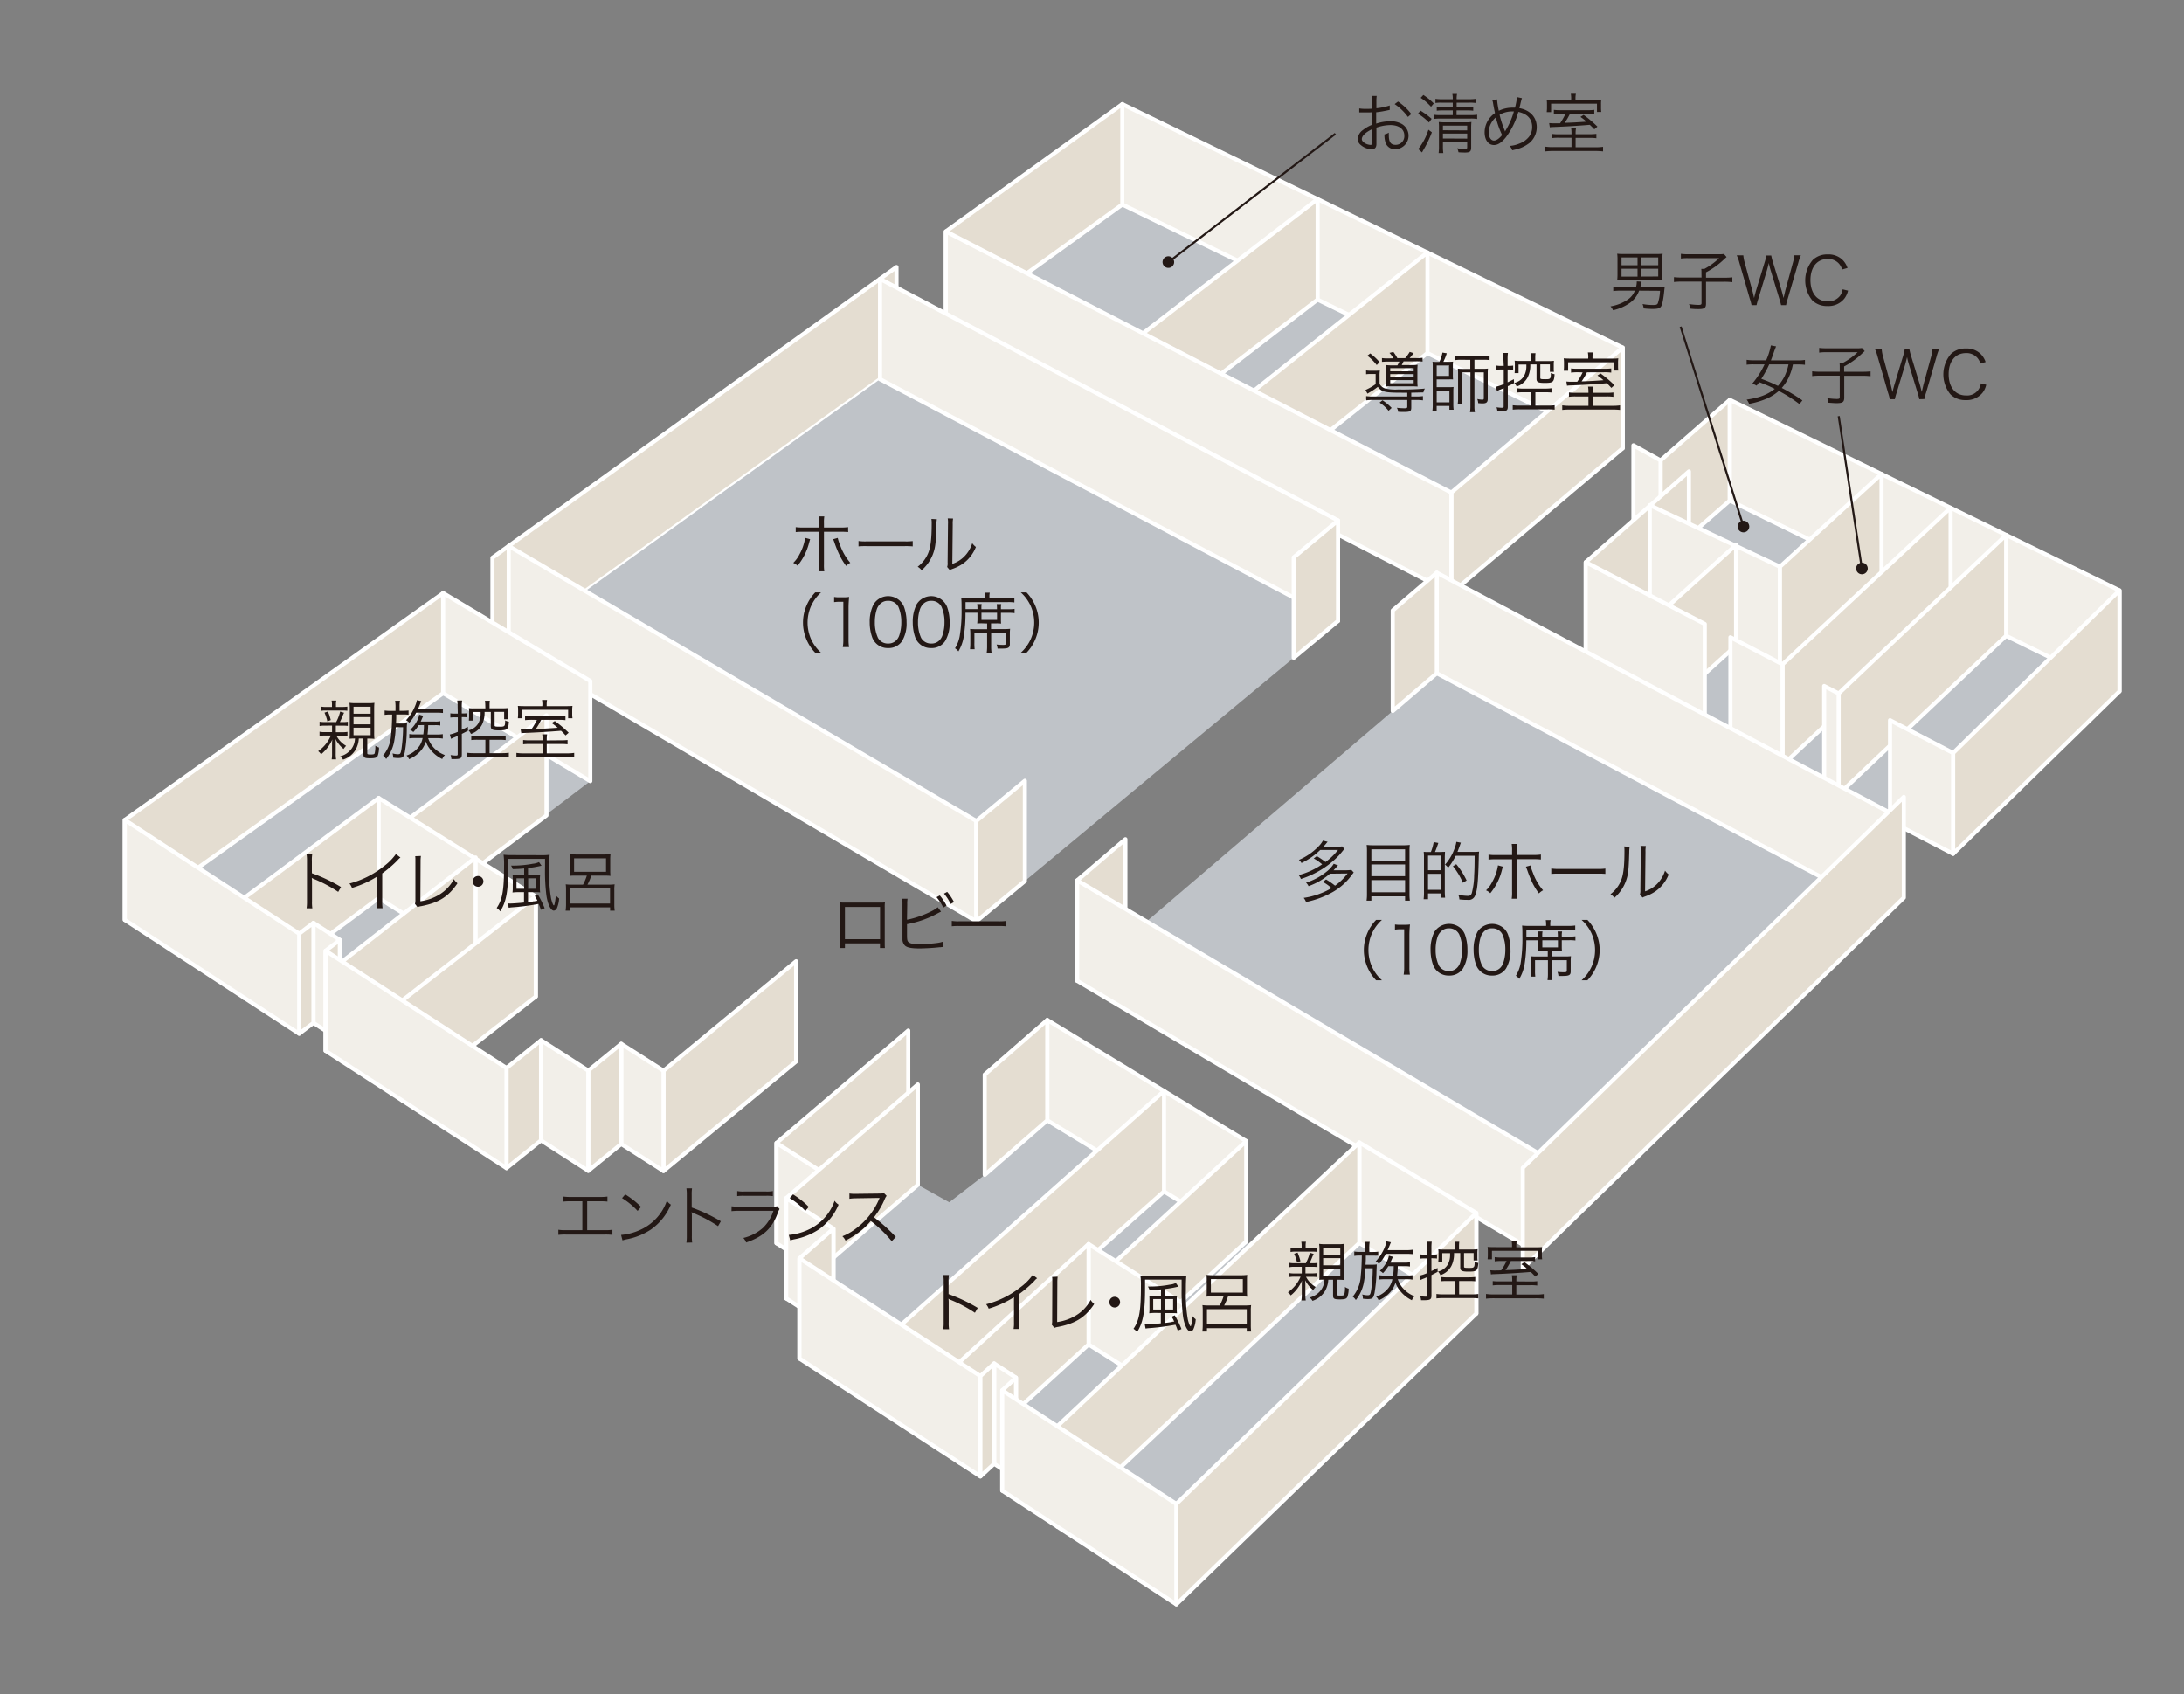 <svg xmlns="http://www.w3.org/2000/svg" viewBox="0 0 700 543"><rect x="0" y="0" width="700" height="543" fill="#808080" stroke="none"/><defs><style>.cls-1{fill:#e4ddd1;}.cls-1,.cls-3{stroke:#fff;stroke-width:1.31px;}.cls-1,.cls-3,.cls-4{stroke-linejoin:round;}.cls-2{fill:#bfc3c8;}.cls-3{fill:#f2efe9;}.cls-4{fill:#fff;}.cls-4,.cls-5{stroke:#231815;stroke-width:0.66px;}.cls-5{fill:none;}.cls-6{fill:#231815;}</style></defs><title>floor_map</title><g id="レイヤー_1" data-name="レイヤー 1"><polygon class="cls-1" points="157.83 210.83 287.34 117.72 287.34 85.58 157.83 178.74 157.83 210.83"/><polygon class="cls-2" points="282.06 121.53 428.86 199.02 312.93 295.28 163.05 207.09 282.06 121.53"/><polygon class="cls-3" points="163.05 207.09 312.93 295.28 312.93 263.12 163.05 175 163.05 207.09"/><polygon class="cls-2" points="142.04 222.16 189.2 250.35 131.47 294.14 171.72 319.4 128.95 352.72 104.35 336.77 108.92 333.29 100.46 327.83 95.89 331.29 40 294.82 142.04 222.16"/><polygon class="cls-1" points="142.04 222.16 40 294.82 40 262.79 142.04 190.08 142.04 222.16"/><polygon class="cls-3" points="142.04 222.16 189.2 250.35 189.2 218.25 142.04 190.08 142.04 222.16"/><polygon class="cls-1" points="121.38 287.82 78.24 319.86 78.24 287.81 121.38 255.75 121.38 287.82"/><polygon class="cls-1" points="175.16 261.34 131.47 294.14 131.47 262.06 175.16 229.25 175.16 261.34"/><polygon class="cls-2" points="465.17 190.1 303.15 106.34 359.71 65.55 520.1 143.66 465.17 190.1"/><polygon class="cls-2" points="626 273.64 508.25 212.44 541.32 183.36 532.23 179.81 554.43 160.42 679.32 221.57 626 273.64"/><polygon class="cls-2" points="345.25 314.35 460.51 215.77 605.27 292.51 493.13 401.89 345.25 314.35"/><polygon class="cls-2" points="473.18 420.99 377.03 514.18 321.23 477.76 325.63 473.69 318.63 469.14 314.23 473.19 256.24 435.41 267.12 425.9 251.98 416.13 294.18 379.72 304.25 385.32 315.62 376.54 335.66 359.07 421.64 411.89 435.68 398.38 473.18 420.99"/><polygon class="cls-3" points="520.1 143.66 359.71 65.55 359.71 33.37 520.1 111.4 520.1 143.66"/><polygon class="cls-1" points="303.15 106.34 359.71 65.55 359.71 33.37 303.15 74.18 303.15 106.34"/><polygon class="cls-1" points="520.1 143.66 465.17 190.1 465.17 157.86 520.1 111.4 520.1 143.66"/><polygon class="cls-1" points="457.52 113.14 401.95 157.37 401.95 125.17 457.52 80.91 457.52 113.14"/><polygon class="cls-1" points="422.32 96 366.39 138.99 366.39 106.8 422.32 63.78 422.32 96"/><polygon class="cls-3" points="303.15 106.34 465.17 190.1 465.17 157.86 303.15 74.18 303.15 106.34"/><polygon class="cls-1" points="554.43 160.42 532.23 179.81 532.23 147.55 554.43 128.15 554.43 160.42"/><polygon class="cls-3" points="554.43 160.42 679.32 221.57 679.32 189.23 554.43 128.15 554.43 160.42"/><polygon class="cls-3" points="523.53 174.98 532.23 179.81 532.23 147.55 523.53 142.72 523.53 174.98"/><polygon class="cls-1" points="541.32 183.36 508.25 212.44 508.25 180.18 541.32 151.09 541.32 183.36"/><polygon class="cls-3" points="528.77 194.17 570.5 213.91 570.5 181.63 528.77 161.91 528.77 194.17"/><polygon class="cls-1" points="603.05 184.2 570.5 213.91 570.5 181.63 603.05 151.9 603.05 184.2"/><polygon class="cls-1" points="556.43 206.9 534.91 226.28 534.91 194.02 556.43 174.62 556.43 206.9"/><polygon class="cls-3" points="508.25 212.44 546.4 232.25 546.4 199.98 508.25 180.18 508.25 212.44"/><polygon class="cls-1" points="625.19 195.04 571.32 245.2 571.32 212.91 625.19 162.73 625.19 195.04"/><polygon class="cls-3" points="554.62 236.52 571.32 245.2 571.32 212.91 554.62 204.24 554.62 236.52"/><polygon class="cls-1" points="679.32 221.57 626 273.64 626 241.34 679.32 189.23 679.32 221.57"/><polygon class="cls-1" points="643 203.76 589.31 254.55 589.31 222.26 643 171.45 643 203.76"/><polygon class="cls-3" points="605.78 263.12 626 273.64 626 241.34 605.78 230.82 605.78 263.12"/><polygon class="cls-3" points="584.67 252.14 589.31 254.55 589.31 222.26 584.67 219.85 584.67 252.14"/><polygon class="cls-1" points="328.48 282.39 312.93 295.28 312.93 263.12 328.48 250.23 328.48 282.39"/><polygon class="cls-3" points="282.06 121.53 428.86 199.02 428.86 166.81 282.06 89.38 282.06 121.53"/><polygon class="cls-1" points="428.86 199.02 414.65 210.83 414.65 178.62 428.86 166.81 428.86 199.02"/><polygon class="cls-3" points="460.51 215.77 605.27 292.51 605.27 260.21 460.51 183.54 460.51 215.77"/><polygon class="cls-1" points="460.51 215.77 446.39 227.87 446.39 195.64 460.51 183.54 460.51 215.77"/><polygon class="cls-1" points="360.7 301.15 345.25 314.35 345.25 282.17 360.7 268.96 360.7 301.15"/><polygon class="cls-3" points="493.13 401.89 345.25 314.35 345.25 282.17 493.13 369.64 493.13 401.89"/><polygon class="cls-1" points="610.2 287.71 488.07 406.53 488.07 374.29 610.2 255.41 610.2 287.71"/><polygon class="cls-3" points="131.47 262.06 131.47 262.06 121.38 255.75 121.38 287.82 131.47 294.14 171.72 319.4 171.72 287.3 131.47 262.06"/><polygon class="cls-1" points="152.45 306.91 109.68 340.23 109.68 308.17 152.45 274.82 152.45 306.91"/><polygon class="cls-4" points="251.98 416.13 262.42 407.12 262.42 374.99 251.98 384 251.98 416.13"/><polygon class="cls-3" points="335.66 359.07 399.43 397.9 399.43 365.71 335.66 326.9 335.66 359.07"/><polygon class="cls-1" points="335.66 359.07 315.62 376.54 315.62 344.38 335.66 326.9 335.66 359.07"/><polygon class="cls-1" points="357.65 436.41 399.43 397.9 399.43 365.71 357.65 404.23 357.65 436.41"/><polygon class="cls-1" points="248.87 398.45 291.11 362.43 291.11 330.28 248.87 366.32 248.87 398.45"/><polygon class="cls-3" points="248.87 398.45 262.42 407.12 262.42 374.99 248.87 366.32 248.87 398.45"/><polygon class="cls-1" points="294.18 379.72 251.98 416.13 251.98 384 294.18 347.56 294.18 379.72"/><polygon class="cls-3" points="251.98 416.13 267.12 425.9 267.12 393.76 251.98 384 251.98 416.13"/><polygon class="cls-1" points="256.24 435.41 267.12 425.9 267.12 393.76 256.24 403.28 256.24 435.41"/><polygon class="cls-1" points="373.08 381.85 288.9 456.68 288.9 424.53 373.08 349.66 373.08 381.85"/><polygon class="cls-3" points="435.68 398.38 473.18 420.99 473.18 388.75 435.68 366.16 435.68 398.38"/><polygon class="cls-3" points="348.9 430.89 380.05 450.55 380.05 418.36 348.9 398.71 348.9 430.89"/><polygon class="cls-1" points="348.9 430.89 307.44 468.77 307.44 436.61 348.9 398.71 348.9 430.89"/><polygon class="cls-1" points="435.68 398.38 338.88 489.28 338.88 457.1 435.68 366.16 435.68 398.38"/><polygon class="cls-3" points="318.63 469.14 325.63 473.69 325.63 441.53 318.63 436.98 318.63 469.14"/><polygon class="cls-3" points="256.24 435.41 314.23 473.19 314.23 441.03 256.24 403.28 256.24 435.41"/><polygon class="cls-1" points="321.23 477.76 325.63 473.69 325.63 441.53 321.23 445.6 321.23 477.76"/><polygon class="cls-1" points="318.63 469.14 314.23 473.19 314.23 441.03 318.63 436.98 318.63 469.14"/><polygon class="cls-1" points="473.18 420.99 377.03 514.18 377.03 481.99 473.18 388.75 473.18 420.99"/><polygon class="cls-3" points="321.23 477.76 377.03 514.18 377.03 481.99 321.23 445.6 321.23 477.76"/><polygon class="cls-1" points="171.72 319.4 128.95 352.72 128.95 320.65 171.72 287.3 171.72 319.4"/><polygon class="cls-3" points="100.46 327.83 108.92 333.29 108.92 301.23 100.46 295.77 100.46 327.83"/><polygon class="cls-1" points="255.17 340.2 212.66 375.3 212.66 343.18 255.17 308.07 255.17 340.2"/><polygon class="cls-3" points="199.11 366.64 212.66 375.3 212.66 343.18 199.11 334.53 199.11 366.64"/><polygon class="cls-1" points="199.11 366.64 188.55 375.24 188.55 343.14 199.11 334.53 199.11 366.64"/><polygon class="cls-3" points="173.41 365.49 188.55 375.24 188.55 343.14 173.41 333.39 173.41 365.49"/><polygon class="cls-1" points="173.41 365.49 162.34 374.38 162.34 342.29 173.41 333.39 173.41 365.49"/><polygon class="cls-1" points="104.35 336.77 108.92 333.29 108.92 301.23 104.35 304.71 104.35 336.77"/><polygon class="cls-1" points="100.46 327.83 95.89 331.29 95.89 299.23 100.46 295.77 100.46 327.83"/><polygon class="cls-3" points="40 294.82 95.89 331.29 95.89 299.23 40 262.79 40 294.82"/><polygon class="cls-3" points="104.35 336.77 162.34 374.38 162.34 342.29 104.35 304.71 104.35 336.77"/></g><g id="line"><line class="cls-5" x1="596.75" y1="182.19" x2="589.33" y2="133.38"/><path class="cls-6" d="M598,180.79a1.86,1.86,0,1,1-2.63.18A1.87,1.87,0,0,1,598,180.79Z"/><line class="cls-5" x1="558.81" y1="168.76" x2="538.67" y2="104.71"/><path class="cls-6" d="M559.76,167.16a1.86,1.86,0,1,1-2.56.65A1.87,1.87,0,0,1,559.76,167.16Z"/><line class="cls-5" x1="374.47" y1="84.04" x2="428" y2="42.87"/><path class="cls-6" d="M376.33,84a1.86,1.86,0,1,1-1.86-1.86A1.87,1.87,0,0,1,376.33,84Z"/></g><g id="text"><path class="cls-6" d="M188.2,394.26h5.63a14.54,14.54,0,0,0,2.46-.13v1.64a20.45,20.45,0,0,0-2.44-.1H181.38a20.29,20.29,0,0,0-2.42.1v-1.64a14.42,14.42,0,0,0,2.44.13h5.25V385H183a20,20,0,0,0-2.44.1v-1.61a16,16,0,0,0,2.46.12h9.21a16,16,0,0,0,2.46-.12v1.61a20,20,0,0,0-2.44-.1H188.2Z"/><path class="cls-6" d="M199.06,395.79a18.22,18.22,0,0,0,6.11-1.61,15.9,15.9,0,0,0,8.57-9.35,4.18,4.18,0,0,0,1.28,1.24,18.38,18.38,0,0,1-6.41,8,21.15,21.15,0,0,1-7.83,3.13,12.23,12.23,0,0,0-1.26.34Zm1.34-13a27.31,27.31,0,0,1,5.06,4l-1.09,1.3a23.39,23.39,0,0,0-5-4.11Z"/><path class="cls-6" d="M220,398.27a14.16,14.16,0,0,0,.12-2.2V383a12.93,12.93,0,0,0-.12-2.14h1.8a13.7,13.7,0,0,0-.1,2.18V387a51.64,51.64,0,0,1,9.34,4.42l-.9,1.56a42.56,42.56,0,0,0-7.83-4.16,2.06,2.06,0,0,1-.65-.36l0,0a6.57,6.57,0,0,1,.09,1.23V396a15,15,0,0,0,.1,2.23Z"/><path class="cls-6" d="M234.49,386.6a15.85,15.85,0,0,0,2.46.12h10.77a3.71,3.71,0,0,0,1.36-.14l.78.9a6.1,6.1,0,0,0-.59,1.32c-1.79,4.89-4.68,7.58-10.12,9.41a4.6,4.6,0,0,0-.9-1.45,14.39,14.39,0,0,0,6.23-3.19,12.93,12.93,0,0,0,3.4-5.5h-11a20.17,20.17,0,0,0-2.43.1Zm1.8-4.87a10.14,10.14,0,0,0,2.21.14h7a10.14,10.14,0,0,0,2.21-.14v1.61a14.83,14.83,0,0,0-2.19-.1h-7.05a14.83,14.83,0,0,0-2.19.1Z"/><path class="cls-6" d="M252.82,395.79a18.22,18.22,0,0,0,6.11-1.61,15.9,15.9,0,0,0,8.57-9.35,4.18,4.18,0,0,0,1.28,1.24,18.43,18.43,0,0,1-6.4,8,21.27,21.27,0,0,1-7.84,3.13,12.23,12.23,0,0,0-1.26.34Zm1.35-13a27.55,27.55,0,0,1,5.05,4l-1.09,1.3a23.39,23.39,0,0,0-5-4.11Z"/><path class="cls-6" d="M285.81,397.81a39.1,39.1,0,0,0-6.72-6.49,22.76,22.76,0,0,1-4,3.76A27.07,27.07,0,0,1,271,397.6a4.71,4.71,0,0,0-1-1.39,16.91,16.91,0,0,0,4.26-2.41,22.76,22.76,0,0,0,7.49-9.47c.05-.13.07-.15.11-.25a.58.58,0,0,0,.06-.15,3.7,3.7,0,0,1-.5,0l-7,.11a14.88,14.88,0,0,0-2.17.16l0-1.7a9.3,9.3,0,0,0,1.66.11h.55l7.49-.09a4.13,4.13,0,0,0,1.35-.16l.88.9a3.78,3.78,0,0,0-.59,1,25.4,25.4,0,0,1-3.47,5.88,51.49,51.49,0,0,1,7,6.3Z"/><path class="cls-6" d="M270.81,302.34v1.49H269.2a11.38,11.38,0,0,0,.08-1.57v-11.4a11.31,11.31,0,0,0-.08-1.64,15.82,15.82,0,0,0,1.63.06H282a11.34,11.34,0,0,0,1.63-.06,12,12,0,0,0-.06,1.64v11.36c0,.63,0,1.17.06,1.61h-1.59v-1.49Zm11.26-11.67H270.81V301h11.26Z"/><path class="cls-6" d="M290.7,294.76c3.32-.56,8.44-2.64,9.85-4l1.07,1.43c-.32.15-.42.19-.91.44a32.51,32.51,0,0,1-10,3.55v3.06l0,.13v.23c0,1.47.08,1.95.44,2.31a2.55,2.55,0,0,0,1.59.55,23.14,23.14,0,0,0,2.48.12,41.51,41.51,0,0,0,4.81-.33,10.63,10.63,0,0,0,2.08-.42l.13,1.68c-.32,0-.38,0-.7.06l-.27,0-1,.1c-1.34.15-4.11.3-5.56.3-2.48,0-3.87-.25-4.6-.86a2.79,2.79,0,0,1-.86-2c0-.33,0-.75,0-1.64v-9.67a10.7,10.7,0,0,0-.09-1.75h1.72a9.82,9.82,0,0,0-.1,1.77ZM301.22,287a16.31,16.31,0,0,1,2.16,3.26l-1.05.63a15.18,15.18,0,0,0-2.16-3.34Zm2.37-1.15a18.12,18.12,0,0,1,2.19,3.27l-1.08.59a15.68,15.68,0,0,0-2.14-3.3Z"/><path class="cls-6" d="M305.06,295.14a14.32,14.32,0,0,0,2.61.13h12.2a15.58,15.58,0,0,0,2.54-.11v1.7a25.24,25.24,0,0,0-2.56-.08H307.67a24.38,24.38,0,0,0-2.61.08Z"/><path class="cls-6" d="M259.66,172.8c-.08.23-.08.25-.36,1.24a18.82,18.82,0,0,1-3.67,7.26,4.39,4.39,0,0,0-1.39-.9,9.91,9.91,0,0,0,2-2.73,15.56,15.56,0,0,0,1.82-5.29Zm2.94-5.14a10.46,10.46,0,0,0-.13-2.15h1.73a12.33,12.33,0,0,0-.11,2.19v1.36h5.29a16.08,16.08,0,0,0,2.46-.12v1.59a20,20,0,0,0-2.42-.1h-5.33v10.45a13.31,13.31,0,0,0,.11,2.23h-1.73a11.14,11.14,0,0,0,.13-2.21V170.43h-5.14a20,20,0,0,0-2.42.1v-1.59a16,16,0,0,0,2.44.12h5.12Zm5.9,4.74a14.53,14.53,0,0,0,.78,2.35,17.71,17.71,0,0,0,3.25,5.63,4.81,4.81,0,0,0-1.32,1,20.38,20.38,0,0,1-2.18-3.59,34.79,34.79,0,0,1-1.48-3.61,12.13,12.13,0,0,0-.52-1.37Z"/><path class="cls-6" d="M275.16,173.39a15.6,15.6,0,0,0,2.6.12H290a17.3,17.3,0,0,0,2.54-.1v1.7a25.11,25.11,0,0,0-2.56-.08H277.76a24,24,0,0,0-2.6.08Z"/><path class="cls-6" d="M300.28,166.42a9.38,9.38,0,0,0-.13,1.8c-.17,5.69-.34,7.25-1.13,9.37a12.88,12.88,0,0,1-3.64,5.18,4,4,0,0,0-1.26-1.13,10.42,10.42,0,0,0,3.55-4.83c.65-1.83.95-4.58.95-9a8.56,8.56,0,0,0-.09-1.49Zm5.2-.23a8.47,8.47,0,0,0-.12,1.84l-.13,12.69a9.83,9.83,0,0,0,3.9-2.44,10.29,10.29,0,0,0,2.48-4.2,5.68,5.68,0,0,0,1.18,1.22,11.93,11.93,0,0,1-4.22,5.39,14.51,14.51,0,0,1-3,1.54l-.68.25a3.63,3.63,0,0,0-.48.23l-.84-1a3.39,3.39,0,0,0,.15-1.42l.12-12.29a8.74,8.74,0,0,0-.08-1.86Z"/><path class="cls-6" d="M261.3,209.21a13.93,13.93,0,0,1-2.92-4.51,13.71,13.71,0,0,1,0-10.33,14.07,14.07,0,0,1,2.92-4.52h1.87a13.33,13.33,0,0,0-3.2,4.35,13.16,13.16,0,0,0,0,10.67,13.31,13.31,0,0,0,3.2,4.34Z"/><path class="cls-6" d="M267.35,191.32a9.45,9.45,0,0,0,1.74.11h1.32a11.27,11.27,0,0,0,1.75-.11,33.46,33.46,0,0,0-.19,3.49V205a14.14,14.14,0,0,0,.16,2.38h-2a13,13,0,0,0,.17-2.38V192.86h-1.14a13.25,13.25,0,0,0-1.82.12Z"/><path class="cls-6" d="M280.81,206.21a5.2,5.2,0,0,1-1.26-1.93,14.39,14.39,0,0,1-.8-4.85,12.2,12.2,0,0,1,1.22-5.71,5.47,5.47,0,0,1,9.8.84,14.34,14.34,0,0,1,.8,4.87,10.9,10.9,0,0,1-1.47,6.07,5.13,5.13,0,0,1-4.45,2.2A5.22,5.22,0,0,1,280.81,206.21ZM282,193.65a4.25,4.25,0,0,0-.95,1.54,13,13,0,0,0-.65,4.24,11.59,11.59,0,0,0,1,5,3.57,3.57,0,0,0,3.25,1.82,3.49,3.49,0,0,0,2.58-1,4.11,4.11,0,0,0,1-1.64,13,13,0,0,0,.65-4.24,12,12,0,0,0-.94-4.9,3.56,3.56,0,0,0-3.3-1.91A3.42,3.42,0,0,0,282,193.65Z"/><path class="cls-6" d="M294.61,206.21a5.2,5.2,0,0,1-1.26-1.93,14.39,14.39,0,0,1-.8-4.85,12.2,12.2,0,0,1,1.22-5.71,5.47,5.47,0,0,1,9.8.84,14.34,14.34,0,0,1,.8,4.87,11,11,0,0,1-1.47,6.07,5.13,5.13,0,0,1-4.45,2.2A5.2,5.2,0,0,1,294.61,206.21Zm1.21-12.56a4.36,4.36,0,0,0-.94,1.54,13,13,0,0,0-.65,4.24,11.75,11.75,0,0,0,1,5,3.6,3.6,0,0,0,3.26,1.82,3.49,3.49,0,0,0,2.58-1,4.23,4.23,0,0,0,1-1.64,13,13,0,0,0,.65-4.24,11.86,11.86,0,0,0-.95-4.9,3.53,3.53,0,0,0-3.29-1.91A3.44,3.44,0,0,0,295.82,193.65Z"/><path class="cls-6" d="M314.57,199.76a12.94,12.94,0,0,0-1.34.07c0-.44.06-.8.06-1.22v-2.23h-3.84a46.85,46.85,0,0,1-.57,7.71,13.37,13.37,0,0,1-1.7,4.68,3.83,3.83,0,0,0-1.09-1,10.91,10.91,0,0,0,1.51-3.94,49.09,49.09,0,0,0,.59-8.88c0-1.64,0-2.27-.1-3.26.67.06,1.38.11,2.22.11h5.48v-.51a7,7,0,0,0-.12-1.34h1.57a4.87,4.87,0,0,0-.12,1.36v.49h5.73a17,17,0,0,0,2.27-.13v1.41a12.33,12.33,0,0,0-2.19-.11H309.47v2.25h3.82V195a8,8,0,0,0-.1-1.41h1.45a6.63,6.63,0,0,0-.09,1.41v.25h5V195a11.7,11.7,0,0,0-.08-1.39h1.45a5.45,5.45,0,0,0-.11,1.39v.25h2.37a10.78,10.78,0,0,0,2-.11v1.37a11.32,11.32,0,0,0-2-.11h-2.37v2.23a12.16,12.16,0,0,0,.06,1.22,13.84,13.84,0,0,0-1.42-.07h-1.81v1.83h4.22a16.32,16.32,0,0,0,1.89-.08,12.55,12.55,0,0,0-.08,1.66v3.25c0,1.13-.51,1.43-2.52,1.43-.49,0-.82,0-1.41,0a5,5,0,0,0-.32-1.31,17.75,17.75,0,0,0,2,.13c.8,0,1-.08,1-.55v-3.33h-4.74v4.19a13.26,13.26,0,0,0,.13,2.21h-1.56a14.35,14.35,0,0,0,.13-2.21v-4.19h-4.07v3.12a15.6,15.6,0,0,0,.08,2.15h-1.49a17.57,17.57,0,0,0,.1-2.12v-2.57a16.58,16.58,0,0,0-.08-1.82,17.8,17.8,0,0,0,2,.08h3.47v-1.83Zm0-1.09h5v-2.29h-5Z"/><path class="cls-6" d="M327.16,209.21a13.2,13.2,0,0,0,3.19-4.34,13.16,13.16,0,0,0,0-10.67,13.22,13.22,0,0,0-3.19-4.35H329a14.07,14.07,0,0,1,2.92,4.52,13.71,13.71,0,0,1,0,10.33,13.93,13.93,0,0,1-2.92,4.51Z"/><path class="cls-6" d="M422.06,274.38a26.2,26.2,0,0,1,2.78,1.89,20,20,0,0,0,4-3.86h-5.7a22.22,22.22,0,0,1-6,4.18,3.86,3.86,0,0,0-.82-1,19.16,19.16,0,0,0,6.22-4.26,8.15,8.15,0,0,0,1.47-1.91l1.51.37c-.19.23-.21.23-.67.8l-.68.78h4a14.12,14.12,0,0,0,2-.11l.71.8c-1.28,1.6-1.45,1.78-1.89,2.25A27.58,27.58,0,0,1,423,279a29.42,29.42,0,0,1-6.05,2.71,3.94,3.94,0,0,0-.73-1.24,23.72,23.72,0,0,0,7.54-3.46,16.72,16.72,0,0,0-2.69-1.89Zm4.2,5.63a20.82,20.82,0,0,1-6.86,4,3.73,3.73,0,0,0-.8-1.13,19.58,19.58,0,0,0,6.59-3.53,9.74,9.74,0,0,0,2.29-2.52l1.37.53c-.91,1-1,1.09-1.43,1.55h3.71a14.14,14.14,0,0,0,2-.11l.75.82-.6.78a19.44,19.44,0,0,1-6.16,5.52,29.28,29.28,0,0,1-8.52,3.17,4.65,4.65,0,0,0-.76-1.32,24.37,24.37,0,0,0,8.93-3.13,13.15,13.15,0,0,0-2.82-2l1.07-.78a23.65,23.65,0,0,1,2.88,2,18.09,18.09,0,0,0,4-3.91Z"/><path class="cls-6" d="M449.68,270.9a14.42,14.42,0,0,0,2.18-.11,14.08,14.08,0,0,0-.1,1.93v13.72a16.47,16.47,0,0,0,.12,2.22h-1.53v-1.38H439.54v1.38H438a14,14,0,0,0,.13-2.14V272.87a15.62,15.62,0,0,0-.1-2.08,16,16,0,0,0,2.24.11Zm.67,4.91V272.2H439.54v3.61Zm-10.81,5h10.81v-3.76H439.54Zm0,5.16h10.81v-3.9H439.54Z"/><path class="cls-6" d="M458.61,273.06a15.07,15.07,0,0,0,.9-3.17l1.49.27c-.4,1.2-.67,2-1.07,2.9h1.36l1.85-.06c0,.54-.06,1.09-.06,1.85v10.68a19.18,19.18,0,0,0,.1,2.17H461.8v-1.35h-4.1v1.85h-1.41a17.6,17.6,0,0,0,.11-2.56V275a16.37,16.37,0,0,0-.08-2,12.24,12.24,0,0,0,1.26.06h1Zm-.91,5.84h4.1v-4.69h-4.1Zm0,6.28h4.1v-5.13h-4.1Zm8.86-10.9a19.89,19.89,0,0,1-2.41,3.82,4.33,4.33,0,0,0-1-1,15.18,15.18,0,0,0,3.09-5.29,9.24,9.24,0,0,0,.54-2l1.45.27a7.31,7.31,0,0,0-.29.8c-.3.84-.49,1.32-.8,2.14h5.08a14.23,14.23,0,0,0,1.85-.08,9.57,9.57,0,0,0-.09,1.32c-.18,8.31-.46,11.13-1.21,12.81a2.17,2.17,0,0,1-2.33,1.34c-.78,0-1.35,0-2.69-.15a3.89,3.89,0,0,0-.36-1.49,16,16,0,0,0,3,.36c.78,0,1.07-.19,1.33-.86a24,24,0,0,0,.77-5.8c.11-1.68.13-3.12.15-6.21Zm2.31,8.65a21.78,21.78,0,0,0-3.19-5.31l1.07-.65a24.28,24.28,0,0,1,3.32,5.22Z"/><path class="cls-6" d="M481.71,277.76a12.27,12.27,0,0,0-.36,1.24,18.88,18.88,0,0,1-3.68,7.27,4.2,4.2,0,0,0-1.38-.91,10.08,10.08,0,0,0,2-2.73,15.53,15.53,0,0,0,1.83-5.29Zm2.93-5.14a11.32,11.32,0,0,0-.12-2.14h1.72a13.54,13.54,0,0,0-.1,2.18V274h5.29a14.55,14.55,0,0,0,2.45-.13v1.6a17.69,17.69,0,0,0-2.41-.11h-5.33v10.46a14.71,14.71,0,0,0,.1,2.22h-1.72a12.06,12.06,0,0,0,.12-2.2V275.39H479.5a17.69,17.69,0,0,0-2.41.11v-1.6a14.42,14.42,0,0,0,2.43.13h5.12Zm5.9,4.75a15.19,15.19,0,0,0,.78,2.35,17.86,17.86,0,0,0,3.26,5.62,5.24,5.24,0,0,0-1.33,1,20.62,20.62,0,0,1-2.18-3.59,36,36,0,0,1-1.47-3.61c-.23-.67-.36-1-.52-1.37Z"/><path class="cls-6" d="M497.2,278.35a14.32,14.32,0,0,0,2.61.13H512a15.58,15.58,0,0,0,2.54-.11v1.7A25.34,25.34,0,0,0,512,280H499.81a24.13,24.13,0,0,0-2.61.08Z"/><path class="cls-6" d="M522.32,271.38a11.89,11.89,0,0,0-.13,1.81c-.16,5.69-.33,7.24-1.13,9.36a12.85,12.85,0,0,1-3.63,5.19,3.86,3.86,0,0,0-1.26-1.14,10.39,10.39,0,0,0,3.55-4.83c.65-1.82.94-4.57.94-9a9.73,9.73,0,0,0-.08-1.49Zm5.21-.23a7.78,7.78,0,0,0-.13,1.85l-.13,12.68a9.58,9.58,0,0,0,3.91-2.44,10.45,10.45,0,0,0,2.48-4.2,5.88,5.88,0,0,0,1.17,1.22,11.9,11.9,0,0,1-4.22,5.4,13.57,13.57,0,0,1-3,1.53l-.67.25a4.41,4.41,0,0,0-.48.23l-.84-1a3.74,3.74,0,0,0,.14-1.43l.13-12.28a7.84,7.84,0,0,0-.09-1.87Z"/><path class="cls-6" d="M441.06,314.17a13.93,13.93,0,0,1-2.92-4.51,13.71,13.71,0,0,1,0-10.33,13.93,13.93,0,0,1,2.92-4.51h1.87a13.31,13.31,0,0,0-3.2,4.34,13.16,13.16,0,0,0,0,10.67,13.2,13.2,0,0,0,3.2,4.34Z"/><path class="cls-6" d="M447.11,296.29a10.57,10.57,0,0,0,1.74.1h1.32a12.66,12.66,0,0,0,1.75-.1,33.27,33.27,0,0,0-.19,3.48V310a14.09,14.09,0,0,0,.16,2.37h-2a12.91,12.91,0,0,0,.17-2.37V297.82h-1.14a11.81,11.81,0,0,0-1.82.13Z"/><path class="cls-6" d="M460.57,311.17a5,5,0,0,1-1.26-1.93,14.39,14.39,0,0,1-.8-4.85,12.23,12.23,0,0,1,1.22-5.71,5.62,5.62,0,0,1,8.54-1.09,5.28,5.28,0,0,1,1.26,1.93,14.34,14.34,0,0,1,.8,4.87,10.9,10.9,0,0,1-1.47,6.07,5.13,5.13,0,0,1-4.45,2.2A5.23,5.23,0,0,1,460.57,311.17Zm1.22-12.55a4.27,4.27,0,0,0-1,1.53,13,13,0,0,0-.65,4.24,11.59,11.59,0,0,0,1,5,3.55,3.55,0,0,0,3.25,1.82,3.49,3.49,0,0,0,2.58-1,4,4,0,0,0,1-1.64,13,13,0,0,0,.65-4.24,12,12,0,0,0-.94-4.89,3.56,3.56,0,0,0-3.3-1.91A3.39,3.39,0,0,0,461.79,298.62Z"/><path class="cls-6" d="M474.37,311.17a5,5,0,0,1-1.26-1.93,14.39,14.39,0,0,1-.8-4.85,12.23,12.23,0,0,1,1.22-5.71,5.62,5.62,0,0,1,8.54-1.09,5.28,5.28,0,0,1,1.26,1.93,14.34,14.34,0,0,1,.8,4.87,11,11,0,0,1-1.47,6.07,5.13,5.13,0,0,1-4.45,2.2A5.2,5.2,0,0,1,474.37,311.17Zm1.21-12.55a4.24,4.24,0,0,0-.94,1.53,13,13,0,0,0-.65,4.24,11.75,11.75,0,0,0,1,5,3.58,3.58,0,0,0,3.26,1.82,3.49,3.49,0,0,0,2.58-1,4.16,4.16,0,0,0,1-1.64,13,13,0,0,0,.65-4.24,11.78,11.78,0,0,0-.95-4.89,3.53,3.53,0,0,0-3.29-1.91A3.42,3.42,0,0,0,475.58,298.62Z"/><path class="cls-6" d="M494.34,304.73a13.25,13.25,0,0,0-1.35.06c0-.44.06-.8.06-1.22v-2.22h-3.84a48.17,48.17,0,0,1-.56,7.7,13.57,13.57,0,0,1-1.7,4.68,4,4,0,0,0-1.1-1,11.23,11.23,0,0,0,1.52-3.95,50.11,50.11,0,0,0,.58-8.88c0-1.64,0-2.27-.1-3.26a21,21,0,0,0,2.22.11h5.48v-.5a7,7,0,0,0-.12-1.35H497a5,5,0,0,0-.12,1.37v.48h5.73a15.5,15.5,0,0,0,2.27-.13v1.41a13.77,13.77,0,0,0-2.19-.1H489.23v2.24h3.82v-.25a8,8,0,0,0-.1-1.41h1.45a7.54,7.54,0,0,0-.09,1.41v.25h5v-.25a11.7,11.7,0,0,0-.08-1.39h1.45a5.45,5.45,0,0,0-.11,1.39v.25h2.37a12,12,0,0,0,2-.1v1.36a12.66,12.66,0,0,0-2-.1h-2.37v2.22a12.16,12.16,0,0,0,.06,1.22,14.18,14.18,0,0,0-1.42-.06H497.4v1.82h4.22a16.32,16.32,0,0,0,1.89-.08,12.55,12.55,0,0,0-.08,1.66v3.25c0,1.14-.51,1.43-2.52,1.43-.49,0-.82,0-1.41,0a4.91,4.91,0,0,0-.31-1.3,19.93,19.93,0,0,0,2,.12c.8,0,1-.08,1-.54v-3.34H497.4v4.2a13.13,13.13,0,0,0,.13,2.2H496a14.21,14.21,0,0,0,.13-2.2v-4.2H492v3.13a15.32,15.32,0,0,0,.08,2.14h-1.49a17.45,17.45,0,0,0,.1-2.12V308.3a16.77,16.77,0,0,0-.08-1.83,17.8,17.8,0,0,0,2,.08h3.47v-1.82Zm0-1.1h5v-2.28h-5Z"/><path class="cls-6" d="M506.92,314.17a13.1,13.1,0,0,0,3.19-4.34,13.16,13.16,0,0,0,0-10.67,13.2,13.2,0,0,0-3.19-4.34h1.87a14.06,14.06,0,0,1,2.91,4.51,13.71,13.71,0,0,1,0,10.33,14.06,14.06,0,0,1-2.91,4.51Z"/><path class="cls-6" d="M576.74,129.51a45.32,45.32,0,0,0-6.61-4.22,15.15,15.15,0,0,1-4,2.52,25.9,25.9,0,0,1-5.54,1.62,3.9,3.9,0,0,0-.76-1.35c4.22-.65,6.7-1.61,9-3.46a44.37,44.37,0,0,0-5-2.14c-.34.48-.42.61-.82,1.11a12.45,12.45,0,0,0-1.37-.67,27.5,27.5,0,0,0,3.93-6.15H562a16.44,16.44,0,0,0-2.18.12v-1.57a13.8,13.8,0,0,0,2.18.15h4.08a21.47,21.47,0,0,0,1.51-4.77l1.66.31c-.36.93-.55,1.43-.57,1.49-.59,1.71-.75,2.13-1.09,3h8.74a13.72,13.72,0,0,0,2.18-.15v1.57a16.33,16.33,0,0,0-2.16-.12h-1.7a18.21,18.21,0,0,1-1.37,4.22,14.13,14.13,0,0,1-2.2,3.31,53.77,53.77,0,0,1,6.61,4Zm-9.68-12.74a32.67,32.67,0,0,1-2.54,4.64,53.73,53.73,0,0,1,5.34,2.26,14.31,14.31,0,0,0,2.14-3.12,17,17,0,0,0,1.24-3.78Z"/><path class="cls-6" d="M589.66,117.71c0-.54,0-.94-.06-1.38h1a20.85,20.85,0,0,0,4.79-3.45H585.19a13.77,13.77,0,0,0-2.12.13V111.5a16.21,16.21,0,0,0,2.14.12h9.95a10.29,10.29,0,0,0,1.64-.08l.86,1c-.44.38-.46.4-.76.68a25.53,25.53,0,0,1-5.83,4.22v1.7H597a18.6,18.6,0,0,0,2.54-.13v1.56a19.61,19.61,0,0,0-2.54-.13h-5.9v7c0,1.41-.51,1.77-2.42,1.77-.67,0-1.32-.05-2.67-.15a5,5,0,0,0-.35-1.47,20,20,0,0,0,3,.27c.82,0,1-.1,1-.61V120.4H583.4a21.62,21.62,0,0,0-2.58.13V119a20.77,20.77,0,0,0,2.62.13h6.22Z"/><path class="cls-6" d="M615.17,127.94a18.91,18.91,0,0,0-.54-2l-2.77-9.07a18.93,18.93,0,0,1-.61-2.41,1.8,1.8,0,0,0-.09.35c-.14.55-.42,1.64-.54,2.06l-2.75,9.07a17.07,17.07,0,0,0-.55,2H605.7a14.53,14.53,0,0,0-.56-2.08l-3.32-11.49A14.48,14.48,0,0,0,601,112h2.12a11.2,11.2,0,0,0,.4,2.18l2.48,9.12c.14.5.27,1.09.56,2.37.21-.84.46-1.83.63-2.4L610,114a14.46,14.46,0,0,0,.48-2.06H612a15.74,15.74,0,0,0,.51,2.06l2.81,9.19c.13.47.21.78.63,2.42l.57-2.42,2.48-9.07a12.48,12.48,0,0,0,.39-2.18h2.1a16.23,16.23,0,0,0-.81,2.39l-3.34,11.49a14.5,14.5,0,0,0-.55,2.08Z"/><path class="cls-6" d="M634.75,116.52a4.9,4.9,0,0,0-1-1.85,4.58,4.58,0,0,0-3.63-1.51c-3.41,0-5.55,2.6-5.55,6.78s2.17,6.8,5.55,6.8a4.41,4.41,0,0,0,4.76-3.86l1.74.42a6.64,6.64,0,0,1-1.13,2.5,6.51,6.51,0,0,1-5.44,2.43,6.68,6.68,0,0,1-4.91-1.85,10.09,10.09,0,0,1,.13-12.91,6.59,6.59,0,0,1,4.8-1.78,6.39,6.39,0,0,1,4.71,1.7,6.5,6.5,0,0,1,1.64,2.64Z"/><path class="cls-6" d="M525.35,93.15A8.14,8.14,0,0,1,522.5,97,14.88,14.88,0,0,1,517,99.43a4,4,0,0,0-.82-1.24A13.93,13.93,0,0,0,521.74,96,6.2,6.2,0,0,0,524,93.15h-4.64a16.28,16.28,0,0,0-2.29.13V91.87a15.44,15.44,0,0,0,2.29.13h5a6.24,6.24,0,0,0,.24-1.64.76.76,0,0,0,0-.17l1.55.09c-.09.31-.11.46-.23,1-.07.32-.11.42-.17.72h5.67c.75,0,1.28,0,2.14-.09l-.13,1.1c-.27,2.79-.63,4.51-1,5.14s-1,.86-2.76.86a26.43,26.43,0,0,1-2.85-.17,5.56,5.56,0,0,0-.36-1.4,18.42,18.42,0,0,0,3.34.31c1,0,1.34-.1,1.55-.55a14.35,14.35,0,0,0,.7-4Zm7.43-5.25a16.75,16.75,0,0,0,.09,1.93,18.2,18.2,0,0,0-1.93-.1H520.33a19.83,19.83,0,0,0-2,.1,16.55,16.55,0,0,0,.1-1.93V83.31a13.73,13.73,0,0,0-.1-2,14.39,14.39,0,0,0,2,.1h10.56a14.54,14.54,0,0,0,2-.1,17.64,17.64,0,0,0-.09,2Zm-13.06-5.39V85h5.13V82.51Zm0,3.61v2.52h5.13V86.12ZM531.48,85V82.51h-5.39V85Zm0,3.61V86.12h-5.39v2.52Z"/><path class="cls-6" d="M545.34,87.57c0-.55,0-.95-.06-1.39h1A21,21,0,0,0,551,82.74H540.87a15.47,15.47,0,0,0-2.12.12V81.35a14.51,14.51,0,0,0,2.14.13h10a8.93,8.93,0,0,0,1.64-.09l.86,1c-.44.38-.46.4-.75.67a25.29,25.29,0,0,1-5.84,4.22V89h5.9a20.51,20.51,0,0,0,2.54-.12v1.55a21.59,21.59,0,0,0-2.54-.13h-5.9v7c0,1.4-.5,1.76-2.42,1.76-.67,0-1.32,0-2.66-.15a5.46,5.46,0,0,0-.36-1.47,20.18,20.18,0,0,0,3,.28c.82,0,1-.11,1-.61V90.25h-6.25a24.15,24.15,0,0,0-2.59.13V88.83a23.26,23.26,0,0,0,2.63.12h6.21Z"/><path class="cls-6" d="M570.86,97.79c-.09-.42-.28-1.17-.55-2l-2.77-9.07a23.18,23.18,0,0,1-.61-2.42,1.71,1.71,0,0,0-.08.36c-.15.54-.42,1.64-.55,2.06l-2.75,9.07a17.08,17.08,0,0,0-.55,2h-1.61a14,14,0,0,0-.57-2.08L557.5,84.23a12.58,12.58,0,0,0-.86-2.39h2.12a12,12,0,0,0,.4,2.18l2.48,9.11c.15.51.27,1.09.57,2.37.21-.84.46-1.82.63-2.39l2.81-9.22a14.07,14.07,0,0,0,.48-2h1.58a13.72,13.72,0,0,0,.5,2l2.81,9.2c.13.46.22.78.64,2.41l.56-2.41L574.7,84a12.78,12.78,0,0,0,.4-2.18h2.1a14.64,14.64,0,0,0-.82,2.39L573,95.71a15.63,15.63,0,0,0-.54,2.08Z"/><path class="cls-6" d="M590.43,86.37a5.07,5.07,0,0,0-1-1.85A4.61,4.61,0,0,0,585.81,83c-3.4,0-5.54,2.6-5.54,6.78s2.16,6.81,5.54,6.81a4.78,4.78,0,0,0,3.93-1.77,4.7,4.7,0,0,0,.84-2.1l1.74.42a6.71,6.71,0,0,1-1.14,2.5,6.48,6.48,0,0,1-5.43,2.44,6.69,6.69,0,0,1-4.92-1.85A10.13,10.13,0,0,1,581,83.33a6.62,6.62,0,0,1,4.81-1.79,6.41,6.41,0,0,1,4.7,1.7,6.51,6.51,0,0,1,1.64,2.65Z"/><path class="cls-6" d="M451.05,125.86h-1.8c-5.33,0-6.45-.27-7.65-1.88a20.79,20.79,0,0,1-2.79,1.86l-.52.32-.65-1.2a1.18,1.18,0,0,0,.4-.17s.1,0,.23-.1a16.74,16.74,0,0,0,2.64-1.58v-3.25H439.4a9.78,9.78,0,0,0-1.55.08v-1.23a8.84,8.84,0,0,0,1.63.1h1.18a11.49,11.49,0,0,0,1.6-.08,11.7,11.7,0,0,0-.09,1.89V123a2.94,2.94,0,0,0,1.75,1.49,14.3,14.3,0,0,0,4.24.33,77,77,0,0,0,8.54-.29,3.24,3.24,0,0,0-.48,1.24c-.76,0-2.46.06-3.89.08v1.22h1.56a15.43,15.43,0,0,0,2.18-.12v1.36a15.91,15.91,0,0,0-2.2-.13h-1.54v2.38c0,1.26-.33,1.47-2.37,1.47-.63,0-1.17,0-1.83-.05a3.17,3.17,0,0,0-.42-1.28,21.57,21.57,0,0,0,2.42.15c.76,0,.92-.08.92-.52v-2.15h-11a16,16,0,0,0-2.18.13v-1.36a15.33,15.33,0,0,0,2.18.12h11Zm-11.88-12.59a18.15,18.15,0,0,1,3,2.79l-.92.94a15.48,15.48,0,0,0-3-3Zm5.88,18.39a11.55,11.55,0,0,0-2.88-2.62l.93-.76a16.84,16.84,0,0,1,2.94,2.46Zm1.53-16.84a9.25,9.25,0,0,0-1.24-1.72l1.24-.32a12.24,12.24,0,0,1,1.28,2h2.52a13.42,13.42,0,0,0,1.45-2l1.26.4a19,19,0,0,1-1.3,1.59h2.08a13.17,13.17,0,0,0,2.08-.1v1.21a19.14,19.14,0,0,0-2.08-.08h-4c-.23.48-.41.84-.6,1.2h3.1a13.84,13.84,0,0,0,2-.09,15.2,15.2,0,0,0-.08,1.83V122a14.59,14.59,0,0,0,.08,1.87c-.46,0-.94-.06-1.68-.06h-6.32c-.8,0-1.43,0-2.08.06a15.62,15.62,0,0,0,.07-1.72v-3.36a13.23,13.23,0,0,0-.09-1.79,16.38,16.38,0,0,0,2.23.09h1.38a9.68,9.68,0,0,0,.63-1.2h-3.42a21.31,21.31,0,0,0-2.16.08v-1.21a14,14,0,0,0,2.12.1Zm-1,4.18h7.52v-1h-7.52Zm0,1.89h7.52v-1h-7.52Zm0,1.93h7.52v-1h-7.52Z"/><path class="cls-6" d="M461.32,116a11.48,11.48,0,0,0,1-3l1.39.23a18.92,18.92,0,0,1-1.09,2.73h1.63a12.59,12.59,0,0,0,1.47-.07,13.11,13.11,0,0,0-.06,1.33v3a13.06,13.06,0,0,0,.06,1.38,14.21,14.21,0,0,0-1.47,0h-3.78v2.48h3.89a13.52,13.52,0,0,0,1.53-.06,11.83,11.83,0,0,0-.08,1.61v3.89a11.77,11.77,0,0,0,.1,1.8h-1.36v-1.21h-4.08v1.76h-1.4a12.4,12.4,0,0,0,.14-2V117.4c0-.4,0-1.05-.08-1.47a14.37,14.37,0,0,0,1.62.07Zm-.84,4.47h3.95v-3.34h-3.95Zm0,8.48h4.08v-3.72h-4.08Zm7.84-13.65a11,11,0,0,0-1.87.11V114a11.52,11.52,0,0,0,1.91.13h7.18a11.26,11.26,0,0,0,1.89-.13v1.41a11,11,0,0,0-1.85-.11h-3v2.9h2.71a12.35,12.35,0,0,0,1.63-.08,11.07,11.07,0,0,0-.08,1.55v8.15c0,1.09-.42,1.47-1.6,1.47a11.42,11.42,0,0,1-1.47-.09,3.44,3.44,0,0,0-.29-1.32,8.89,8.89,0,0,0,1.64.21c.33,0,.46-.1.46-.46v-8.3h-3v10.86a10.15,10.15,0,0,0,.14,1.91h-1.57a10.58,10.58,0,0,0,.14-1.91V119.33h-2.64v8.26a11.47,11.47,0,0,0,.1,2H467.2a11.81,11.81,0,0,0,.13-2.06v-7.77a12,12,0,0,0-.08-1.61,15,15,0,0,0,1.8.08h2.2v-2.9Z"/><path class="cls-6" d="M481.88,115.28a15,15,0,0,0-.12-2.16h1.55a15.24,15.24,0,0,0-.1,2.14v2h.35a8.3,8.3,0,0,0,1.43-.09v1.35a8.6,8.6,0,0,0-1.43-.09h-.35v4.1c.77-.38,1.07-.53,2-1l.06,1.24c-.82.46-1.05.56-2,1v6.57c0,1.22-.4,1.49-2.25,1.49-.27,0-.5,0-1.09,0a4.74,4.74,0,0,0-.28-1.3,11.19,11.19,0,0,0,1.77.16c.4,0,.52-.08.52-.42V124.4c-.5.23-.69.31-1,.44a7,7,0,0,0-1.13.5l-.4-1.39a12.35,12.35,0,0,0,2.56-.86v-4.66h-1a9.14,9.14,0,0,0-1.38.09v-1.37a6.43,6.43,0,0,0,1.38.11h1Zm6.55,10.44a19.68,19.68,0,0,0-2.18.08v-1.38a12.5,12.5,0,0,0,2.16.12h6.7a15.31,15.31,0,0,0,2.16-.12v1.38a19.85,19.85,0,0,0-2.16-.08h-3V130H496a16.71,16.71,0,0,0,2.29-.12v1.42a19.13,19.13,0,0,0-2.27-.1h-8.9a18.82,18.82,0,0,0-2.27.1v-1.42a16,16,0,0,0,2.27.12h3.65v-4.28Zm2.31-11a12.55,12.55,0,0,0-.1-1.53h1.51a12.41,12.41,0,0,0-.08,1.53v1H496a14.51,14.51,0,0,0,2.06-.09A11.33,11.33,0,0,0,498,117v1a7,7,0,0,0,.06,1.16h-1.3v-2.38h-3.07v4.29c0,.42.11.46,1.68.46s1.7-.09,1.7-2a3.84,3.84,0,0,0,1.2.4c-.19,2.54-.46,2.79-3.17,2.79-2.1,0-2.62-.27-2.62-1.3v-4.62h-2a8.64,8.64,0,0,1-.78,4,6.1,6.1,0,0,1-3.59,3.07,4.79,4.79,0,0,0-.75-1.16,4.85,4.85,0,0,0,3.17-2.33,6.38,6.38,0,0,0,.69-2.92v-.63h-2.5v2.75h-1.26c0-.35.07-.84.07-1.26v-1.32c0-.57,0-.9-.07-1.41a14.18,14.18,0,0,0,2,.09h3.27Z"/><path class="cls-6" d="M514.89,125.89a15.57,15.57,0,0,0,2.23-.11v1.39a14.6,14.6,0,0,0-2.23-.11h-4.45v3h6.17a16.73,16.73,0,0,0,2.63-.14v1.46a23.85,23.85,0,0,0-2.71-.12h-13.1a24.09,24.09,0,0,0-2.71.12v-1.46a17,17,0,0,0,2.65.14h5.75v-3h-4a14.57,14.57,0,0,0-2.25.11v-1.39a15.34,15.34,0,0,0,2.25.11h4v-.32a9.8,9.8,0,0,0-.13-1.66h1.58a9.48,9.48,0,0,0-.13,1.66v.32Zm-5.83-11.51a8.74,8.74,0,0,0-.13-1.43h1.62a7,7,0,0,0-.13,1.43v.55h5.48c1.43,0,2.08,0,2.79-.09a10,10,0,0,0-.08,1.49v1a9.62,9.62,0,0,0,.08,1.43h-1.38V116.1h-14.7v2.71h-1.39l0-.25a10.3,10.3,0,0,0,.06-1.2v-1.11a9.54,9.54,0,0,0-.09-1.41c.66.06,1.31.09,2.61.09h5.23ZM506,119.31a16,16,0,0,0-2.46.11v-1.34a17,17,0,0,0,2.4.1H514a17.6,17.6,0,0,0,2.42-.1v1.34a15.77,15.77,0,0,0-2.4-.11h-5.39a20.49,20.49,0,0,1-1.7,2.92c2.33-.06,4.09-.17,7-.38a21.51,21.51,0,0,0-1.93-1.51l1-.65a35.72,35.72,0,0,1,4.45,3.76l-1,.86a17.74,17.74,0,0,0-1.45-1.49c-3.74.32-8,.57-11.95.71a6.75,6.75,0,0,0-.8.09l-.21-1.35a11,11,0,0,0,1.3.07c.68,0,1.18,0,2.19,0a20.25,20.25,0,0,0,1.72-3Z"/><path class="cls-6" d="M445.42,35.23l-.63.12a34.41,34.41,0,0,1-3.71.63v3.64a14.79,14.79,0,0,1,4.51-.76,7.11,7.11,0,0,1,3.72.88,4.33,4.33,0,0,1-2.12,8.07A3.09,3.09,0,0,1,444,45.43a7.6,7.6,0,0,1-.26-2.37,4.54,4.54,0,0,0,1.39-.55,6.59,6.59,0,0,0,0,.82c0,2.19.63,3.09,2.16,3.09a2.78,2.78,0,0,0,2.81-3c0-2.06-1.74-3.34-4.49-3.34a14.08,14.08,0,0,0-4.45.82v5.25c0,1.13-.51,1.68-1.53,1.68a5.57,5.57,0,0,1-3.47-1.35,2.51,2.51,0,0,1-1-2,3.79,3.79,0,0,1,1.65-2.79,11.16,11.16,0,0,1,3-1.72v-4l-.84.06c-.37,0-.73,0-1.34,0-.31,0-.88,0-1.11,0h-.86V34.75a12.42,12.42,0,0,0,2.14.14c.57,0,1.39,0,2-.06V32.75a14.56,14.56,0,0,0-.1-2h1.55a12.47,12.47,0,0,0-.1,1.95v2a21.08,21.08,0,0,0,4.28-.9Zm-5.69,6.19c-2.07,1-3.25,2.14-3.25,3.15,0,.44.29.86.9,1.26a3.93,3.93,0,0,0,1.87.61c.42,0,.48-.13.48-1Zm11.53-3.94A17,17,0,0,0,447,33.36l1.09-.82a17.71,17.71,0,0,1,4.24,4Z"/><path class="cls-6" d="M455.28,35.46a23.42,23.42,0,0,1,3.57,2.62L458,39.26a17.15,17.15,0,0,0-3.53-2.81Zm3.65,6.93a34,34,0,0,1-2.86,5.9l-.29.56-1.22-1.09a18.66,18.66,0,0,0,3.26-6.19ZM456.2,30.44a20.1,20.1,0,0,1,3.34,2.71l-.88,1.07a15.34,15.34,0,0,0-3.32-2.85Zm5.88,2.46a13.11,13.11,0,0,0-2,.1V31.68a14.26,14.26,0,0,0,2,.13h3.55a7.52,7.52,0,0,0-.13-1.7H467a7.8,7.8,0,0,0-.13,1.7h4.06a14.5,14.5,0,0,0,2.05-.13V33a13.69,13.69,0,0,0-2.05-.1h-4.06v1.4h3.32a13.4,13.4,0,0,0,2-.1v1.28a14.36,14.36,0,0,0-2-.1h-3.34v1.51h4.46a13.11,13.11,0,0,0,2.14-.13v1.37A11.43,11.43,0,0,0,471.3,38h-9.56a14.5,14.5,0,0,0-2.22.13V36.76a13.4,13.4,0,0,0,2.22.13h3.89V35.38H462.5a14.36,14.36,0,0,0-2,.1V34.2a13.68,13.68,0,0,0,2,.1h3.13V32.9Zm.4,13.88a14.93,14.93,0,0,0,.12,2.28h-1.51a14.78,14.78,0,0,0,.11-2.28V41a13.43,13.43,0,0,0-.07-1.89,18.53,18.53,0,0,0,2.08.09h6.47a9.36,9.36,0,0,0,1.93-.11,20.92,20.92,0,0,0-.08,2.25v5.92c0,1.26-.42,1.62-1.89,1.62-.59,0-1.33,0-2.19-.09a3.81,3.81,0,0,0-.4-1.28,13.51,13.51,0,0,0,2.4.23c.67,0,.8-.1.8-.56V45.45h-7.77Zm7.77-5V40.27h-7.77v1.47Zm0,2.64V42.81h-7.77v1.57Z"/><path class="cls-6" d="M479.82,31.85a27.7,27.7,0,0,0,.57,3.65,10.06,10.06,0,0,1,4.49-1c.15,0,.4,0,.7,0a24.08,24.08,0,0,0,.65-3.38l1.57.34a18,18,0,0,0-.56,2.2c-.11.36-.15.59-.26,1,3.49.65,5.57,2.94,5.57,6.11a6.61,6.61,0,0,1-2.29,5A11.15,11.15,0,0,1,486,47.85l-1.32.31a3.57,3.57,0,0,0-.82-1.4A9.67,9.67,0,0,0,487,46a6.87,6.87,0,0,0,3.15-2.29,5.16,5.16,0,0,0,.93-3c0-2.56-1.53-4.24-4.43-4.85a24,24,0,0,1-4.07,8.23c-1.35,1.64-2.52,2.39-3.74,2.39-1.83,0-3-1.64-3-4.11a7.48,7.48,0,0,1,1.22-4,8.15,8.15,0,0,1,2.1-2.14c-.15-.68-.4-1.92-.59-3a4.49,4.49,0,0,0-.27-1.11ZM478,39.36a6.23,6.23,0,0,0-.84,2.94c0,1.66.67,2.75,1.7,2.75.73,0,1.64-.63,2.58-1.78a28.85,28.85,0,0,1-2-5.65A6.31,6.31,0,0,0,478,39.36Zm4.41,2.76a2.72,2.72,0,0,1,.25-.47,23.69,23.69,0,0,0,2.56-5.94l-.52,0a7.92,7.92,0,0,0-4.06,1.07,29.29,29.29,0,0,0,1.58,4.87c.1.28.12.32.17.49Z"/><path class="cls-6" d="M509.43,43a14.21,14.21,0,0,0,2.23-.11V44.3a14.6,14.6,0,0,0-2.23-.11H505v3h6.17a16.82,16.82,0,0,0,2.63-.14v1.47a21.38,21.38,0,0,0-2.71-.13H498a21.59,21.59,0,0,0-2.71.13V47a17,17,0,0,0,2.65.14h5.75v-3h-4a14.57,14.57,0,0,0-2.25.11V42.91a14,14,0,0,0,2.25.11h4V42.7a9.8,9.8,0,0,0-.13-1.66h1.58A9.48,9.48,0,0,0,505,42.7V43Zm-5.84-11.51a8.72,8.72,0,0,0-.12-1.43h1.62a7.17,7.17,0,0,0-.13,1.43v.55h5.48a26.86,26.86,0,0,0,2.79-.09,10.07,10.07,0,0,0-.08,1.49v1a9.62,9.62,0,0,0,.08,1.43h-1.38V33.23h-14.7v2.71h-1.39l0-.25a8.34,8.34,0,0,0,.07-1.2V33.38a9.54,9.54,0,0,0-.09-1.41,23.9,23.9,0,0,0,2.61.09h5.22Zm-3.1,4.94a17.92,17.92,0,0,0-2.46.1V35.21a16.92,16.92,0,0,0,2.39.1h8.15a17.69,17.69,0,0,0,2.42-.1v1.34a17.72,17.72,0,0,0-2.4-.1H503.2a20.92,20.92,0,0,1-1.7,2.91c2.33-.06,4.09-.16,7-.37a17.55,17.55,0,0,0-1.94-1.51l1-.66A36.61,36.61,0,0,1,512,40.58l-1,.86A19.45,19.45,0,0,0,509.54,40c-3.74.32-8,.57-12,.72a5.16,5.16,0,0,0-.8.08l-.21-1.34c.51,0,.76.06,1.3.06s1.18,0,2.19,0a20.67,20.67,0,0,0,1.72-3Z"/><path class="cls-6" d="M104.15,232.57a8,8,0,0,0-1.72.12v-1.4a9.38,9.38,0,0,0,1.7.12h3.64a3.65,3.65,0,0,1,.25-.54,12.62,12.62,0,0,0,1-2.82l1.26.38c-.21.42-.21.42-.65,1.47-.27.65-.4.93-.69,1.51h.88a8.87,8.87,0,0,0,1.66-.1v1.34a13.22,13.22,0,0,0-1.7-.08h-2.14v2.1h2a8.77,8.77,0,0,0,1.73-.11v1.3a13.08,13.08,0,0,0-1.68-.08h-1.87a8.11,8.11,0,0,0,3.11,3.26,5.92,5.92,0,0,0-.8,1,10.05,10.05,0,0,1-2.61-3.19,12,12,0,0,1,.09,1.79v2.73a10.62,10.62,0,0,0,.12,2h-1.42a11.23,11.23,0,0,0,.12-2v-2.63a12.4,12.4,0,0,1,.09-1.76,12.53,12.53,0,0,1-3.61,4.77,3.91,3.91,0,0,0-.93-1,11.49,11.49,0,0,0,4.07-5h-1.91a7.45,7.45,0,0,0-1.72.13v-1.37a7.19,7.19,0,0,0,1.74.13h2.27v-2.1Zm5.48-6a11,11,0,0,0,1.7-.1v1.32a11.89,11.89,0,0,0-1.59-.08h-5.38a7.22,7.22,0,0,0-1.51.12v-1.38a7.94,7.94,0,0,0,1.66.12h1.89V226a6.55,6.55,0,0,0-.11-1.47h1.5a6.25,6.25,0,0,0-.11,1.45v.6Zm-4.7,4.62a13.62,13.62,0,0,0-.92-2.79l1.09-.38a17.07,17.07,0,0,1,.92,2.75Zm8.57,5.5a14.49,14.49,0,0,0-1.45.07c0-.51.06-.91.06-2.06V227.3a13.59,13.59,0,0,0-.1-2.06,14.34,14.34,0,0,0,2,.11h4a13.28,13.28,0,0,0,2-.11c-.06.63-.08,1.26-.08,2.18v7.39a16.29,16.29,0,0,0,.08,2,14.69,14.69,0,0,0-1.91-.09h-.38v4.64c0,.38.15.45,1.09.45s1.16-.09,1.28-.38a8.82,8.82,0,0,0,.21-2.42,3.46,3.46,0,0,0,1.18.57,7.87,7.87,0,0,1-.42,2.67c-.29.58-.84.77-2.39.77-1.81,0-2.19-.21-2.19-1.24V236.7H115a7.9,7.9,0,0,1-1.13,3.76,7.37,7.37,0,0,1-3.93,3,3.18,3.18,0,0,0-.9-1.07,6.38,6.38,0,0,0,3.73-2.56,5.79,5.79,0,0,0,1-3.18Zm-.19-7.95h5.48V226.5h-5.48Zm0,3.4h5.48v-2.31h-5.48Zm0,3.48h5.48v-2.39h-5.48Z"/><path class="cls-6" d="M126.77,226.5a12.47,12.47,0,0,0-.13-1.93h1.56a10.15,10.15,0,0,0-.13,1.93v1.3h1.05a13.29,13.29,0,0,0,1.83-.1v1.36a15.2,15.2,0,0,0-1.83-.08H127v.75c0,.72,0,.72-.08,2.15H129a9.48,9.48,0,0,0,1.47-.09,18.35,18.35,0,0,0-.09,2.25,43.22,43.22,0,0,1-.63,7c-.36,1.64-.67,1.91-2.22,1.91a11.33,11.33,0,0,1-1.49-.13,7.47,7.47,0,0,0-.21-1.36,6.07,6.07,0,0,0,1.7.27c.79,0,.9-.19,1.17-1.85a50.3,50.3,0,0,0,.49-6.8h-2.36a29.5,29.5,0,0,1-.58,5,12.94,12.94,0,0,1-2.48,5.18,4.47,4.47,0,0,0-1-1.09,11.22,11.22,0,0,0,2.58-6.72c.19-1.78.3-3.59.34-6.44h-.65a10.69,10.69,0,0,0-1.76.1v-1.4a12,12,0,0,0,1.82.12h1.66Zm6.61,1.91a14.68,14.68,0,0,1-2.2,3.23,2.56,2.56,0,0,0-1.05-.81,14.68,14.68,0,0,0,3.17-5.23,6.56,6.56,0,0,0,.23-.8l.06-.4,1.43.29c-.21.49-.21.53-.31.78-.32.78-.38.95-.76,1.74h5.88a13.88,13.88,0,0,0,2.14-.12v1.41a18.14,18.14,0,0,0-2.1-.09Zm.8,4a10.94,10.94,0,0,1-1.72,2.22,3.36,3.36,0,0,0-1-.73,10,10,0,0,0,2.44-3.36,5.73,5.73,0,0,0,.46-1.49l1.3.36c-.1.23-.38.84-.63,1.42a3.7,3.7,0,0,1-.19.42h4.62a7.5,7.5,0,0,0,1.66-.12v1.38a10.12,10.12,0,0,0-1.7-.1h-2.18a27.62,27.62,0,0,1-.21,3h3a11.1,11.1,0,0,0,1.89-.13v1.43a13,13,0,0,0-1.89-.13h-2.81a8.54,8.54,0,0,0,1.82,3.07A9.32,9.32,0,0,0,142.6,242a3.85,3.85,0,0,0-.86,1.28,10.92,10.92,0,0,1-3.82-3.08,7.6,7.6,0,0,1-1.43-2.56,8.14,8.14,0,0,1-1.47,2.79,10,10,0,0,1-3.92,2.88,3.14,3.14,0,0,0-.8-1.16,8.31,8.31,0,0,0,4.16-3.11,7.06,7.06,0,0,0,1-2.5h-2.35a13.14,13.14,0,0,0-1.93.11v-1.39a11,11,0,0,0,1.95.11h2.54a18.43,18.43,0,0,0,.21-3Z"/><path class="cls-6" d="M146.68,226.67a13.39,13.39,0,0,0-.13-2.16h1.56a13.54,13.54,0,0,0-.11,2.14v2h.36a9.62,9.62,0,0,0,1.43-.08v1.34a10.06,10.06,0,0,0-1.43-.08H148v4.09c.78-.38,1.07-.52,1.95-1l.07,1.24c-.82.46-1.05.57-2,1.05v6.57c0,1.22-.4,1.5-2.25,1.5a10.7,10.7,0,0,1-1.09,0,4.87,4.87,0,0,0-.27-1.3,10.15,10.15,0,0,0,1.76.17c.4,0,.53-.08.53-.42v-5.88c-.51.23-.69.32-1,.44a6.42,6.42,0,0,0-1.13.51l-.4-1.39a13.74,13.74,0,0,0,2.56-.86v-4.66h-1a10.8,10.8,0,0,0-1.39.08v-1.36a7.31,7.31,0,0,0,1.39.1h1Zm6.55,10.43a16.93,16.93,0,0,0-2.18.09V235.8a11.29,11.29,0,0,0,2.16.13h6.7a13.9,13.9,0,0,0,2.16-.13v1.39a17.36,17.36,0,0,0-2.16-.09h-3v4.29h3.89a16.41,16.41,0,0,0,2.29-.13v1.43a17.24,17.24,0,0,0-2.27-.11h-8.9a16.7,16.7,0,0,0-2.27.11v-1.43a15.59,15.59,0,0,0,2.27.13h3.65V237.1Zm2.31-11a10.8,10.8,0,0,0-.11-1.53H157a10.59,10.59,0,0,0-.09,1.53V227h3.93a16.86,16.86,0,0,0,2.06-.08,9.65,9.65,0,0,0-.07,1.45v1a5.92,5.92,0,0,0,.07,1.15h-1.31v-2.37h-3.06v4.28c0,.42.1.46,1.68.46s1.7-.08,1.7-2a4,4,0,0,0,1.2.4c-.19,2.54-.47,2.79-3.18,2.79-2.09,0-2.62-.27-2.62-1.3v-4.62h-2a8.91,8.91,0,0,1-.78,4,6.09,6.09,0,0,1-3.59,3.06,4.5,4.5,0,0,0-.76-1.15,4.89,4.89,0,0,0,3.17-2.33,6.58,6.58,0,0,0,.7-2.92v-.63h-2.5v2.75h-1.26c0-.36.06-.84.06-1.26v-1.32c0-.57,0-.91-.06-1.41a16.29,16.29,0,0,0,2,.08h3.28Z"/><path class="cls-6" d="M179.69,237.27a15.82,15.82,0,0,0,2.22-.1v1.38a16.17,16.17,0,0,0-2.22-.1h-4.45v3h6.17a15.48,15.48,0,0,0,2.63-.15v1.47a23.58,23.58,0,0,0-2.71-.13H168.22a23.51,23.51,0,0,0-2.7.13v-1.47a15.54,15.54,0,0,0,2.64.15h5.75v-3h-4a16.14,16.14,0,0,0-2.24.1v-1.38a15.62,15.62,0,0,0,2.24.1h4V237a10.89,10.89,0,0,0-.12-1.66h1.57a10.52,10.52,0,0,0-.12,1.66v.31Zm-5.84-11.5a8.54,8.54,0,0,0-.12-1.43h1.61a7.87,7.87,0,0,0-.12,1.43v.54h5.48c1.42,0,2.08,0,2.79-.08a9.68,9.68,0,0,0-.09,1.49v1.05a9.45,9.45,0,0,0,.09,1.43H182.1v-2.71H167.41v2.71H166l0-.26a10.24,10.24,0,0,0,.06-1.19v-1.12a11,11,0,0,0-.08-1.4c.65.06,1.3.08,2.6.08h5.23Zm-3.11,4.93a17.75,17.75,0,0,0-2.45.1v-1.34a16.51,16.51,0,0,0,2.39.11h8.15a17,17,0,0,0,2.41-.11v1.34a17.46,17.46,0,0,0-2.39-.1h-5.4a21.06,21.06,0,0,1-1.7,2.92c2.33-.06,4.1-.17,7-.38a20.17,20.17,0,0,0-1.93-1.51l1-.65a36.32,36.32,0,0,1,4.45,3.76l-1,.86a15.07,15.07,0,0,0-1.45-1.49c-3.73.31-8,.56-11.94.71a5,5,0,0,0-.8.08l-.21-1.34c.5,0,.75.06,1.3.06s1.18,0,2.18,0a19.82,19.82,0,0,0,1.73-3Z"/><path class="cls-6" d="M414.94,406a7.3,7.3,0,0,0-1.72.13v-1.41a9.15,9.15,0,0,0,1.7.13h3.63c.09-.21.09-.21.25-.55a12.11,12.11,0,0,0,1-2.81l1.26.38a15.26,15.26,0,0,0-.65,1.46c-.27.66-.4.93-.69,1.52h.88a8.7,8.7,0,0,0,1.66-.11v1.34a13.42,13.42,0,0,0-1.7-.08h-2.14v2.1h2a9.61,9.61,0,0,0,1.72-.1v1.3a12.63,12.63,0,0,0-1.68-.09h-1.87a8.18,8.18,0,0,0,3.11,3.26,6.09,6.09,0,0,0-.8,1,10.27,10.27,0,0,1-2.6-3.19,13.27,13.27,0,0,1,.09,1.78v2.73a10.47,10.47,0,0,0,.12,2H417.1a10,10,0,0,0,.13-2v-2.62a14.54,14.54,0,0,1,.08-1.77,12.43,12.43,0,0,1-3.61,4.77,3.87,3.87,0,0,0-.92-1,11.49,11.49,0,0,0,4.07-5h-1.91a8,8,0,0,0-1.72.13V408a7.87,7.87,0,0,0,1.74.12h2.27V406Zm5.48-6a9.91,9.91,0,0,0,1.7-.11v1.33a10.26,10.26,0,0,0-1.59-.09h-5.38a6.54,6.54,0,0,0-1.51.13V399.9a7.14,7.14,0,0,0,1.66.13h1.89v-.59a6.6,6.6,0,0,0-.11-1.47h1.49a7,7,0,0,0-.1,1.45V400Zm-4.7,4.62a14.16,14.16,0,0,0-.93-2.8l1.1-.37a17.4,17.4,0,0,1,.92,2.75Zm8.56,5.5c-.65,0-1,0-1.45.06a18.46,18.46,0,0,0,.07-2.06v-7.41a12.3,12.3,0,0,0-.11-2.06,13.1,13.1,0,0,0,2,.11h4a12.1,12.1,0,0,0,2-.11,19.28,19.28,0,0,0-.09,2.19v7.39a14,14,0,0,0,.09,2,15.21,15.21,0,0,0-1.91-.08h-.38v4.64c0,.38.15.44,1.09.44s1.15-.09,1.28-.38a8.73,8.73,0,0,0,.21-2.41,3.26,3.26,0,0,0,1.18.56,8,8,0,0,1-.42,2.67c-.3.59-.84.78-2.4.78-1.8,0-2.18-.21-2.18-1.24v-5.06h-1.53a8,8,0,0,1-1.14,3.76,7.37,7.37,0,0,1-3.92,3,3.56,3.56,0,0,0-.91-1.07,6.36,6.36,0,0,0,3.74-2.56,5.86,5.86,0,0,0,1-3.17Zm-.19-8h5.49v-2.25h-5.49Zm0,3.4h5.49v-2.31h-5.49Zm0,3.49h5.49v-2.4h-5.49Z"/><path class="cls-6" d="M437.56,399.94a14,14,0,0,0-.13-1.93H439a10.21,10.21,0,0,0-.13,1.93v1.31h1.05a13.24,13.24,0,0,0,1.83-.11v1.36a15.2,15.2,0,0,0-1.83-.08h-2.16v.76c0,.71,0,.71-.09,2.14h2.12a8.38,8.38,0,0,0,1.47-.09c0,.34,0,.42-.08,2.25a44.41,44.41,0,0,1-.63,6.95c-.36,1.64-.67,1.91-2.23,1.91a13.08,13.08,0,0,1-1.49-.12,6.07,6.07,0,0,0-.21-1.37,6.12,6.12,0,0,0,1.7.27c.8,0,.91-.19,1.18-1.84a50.69,50.69,0,0,0,.48-6.81h-2.35a29.15,29.15,0,0,1-.59,5,13,13,0,0,1-2.48,5.19,4.16,4.16,0,0,0-1-1.1,11.25,11.25,0,0,0,2.58-6.71c.19-1.79.29-3.59.34-6.45h-.66a9.68,9.68,0,0,0-1.76.11v-1.41a12,12,0,0,0,1.83.13h1.66Zm6.61,1.91a15.34,15.34,0,0,1-2.2,3.24,2.56,2.56,0,0,0-1.05-.82,14.73,14.73,0,0,0,3.17-5.23,8.25,8.25,0,0,0,.23-.8l.06-.4,1.43.3c-.21.48-.21.52-.32.78-.31.77-.37.94-.75,1.74h5.88a12.63,12.63,0,0,0,2.14-.13v1.41a20.7,20.7,0,0,0-2.1-.09Zm.8,3.95a12.09,12.09,0,0,1-1.72,2.23,3.33,3.33,0,0,0-1-.74,9.73,9.73,0,0,0,2.43-3.36,5.55,5.55,0,0,0,.47-1.49l1.3.36c-.11.23-.38.84-.63,1.43-.07.16-.11.23-.19.42h4.62a6.9,6.9,0,0,0,1.66-.13v1.39a9.11,9.11,0,0,0-1.7-.11H448a22.89,22.89,0,0,1-.21,3h3.05a12.49,12.49,0,0,0,1.89-.12v1.42a13.25,13.25,0,0,0-1.89-.12H448a8.65,8.65,0,0,0,1.83,3.06,9.45,9.45,0,0,0,3.55,2.4,3.75,3.75,0,0,0-.86,1.28,11,11,0,0,1-3.82-3.09,7.43,7.43,0,0,1-1.43-2.56,8.05,8.05,0,0,1-1.47,2.79,10.06,10.06,0,0,1-3.93,2.88,3.22,3.22,0,0,0-.8-1.16,8.3,8.3,0,0,0,4.16-3.1,7,7,0,0,0,1.05-2.5h-2.35a13.31,13.31,0,0,0-1.93.1v-1.38a12.23,12.23,0,0,0,1.95.1h2.54a18.43,18.43,0,0,0,.21-3Z"/><path class="cls-6" d="M457.47,400.11a14.76,14.76,0,0,0-.13-2.16h1.55a15.24,15.24,0,0,0-.1,2.14v2h.36a9.56,9.56,0,0,0,1.42-.08v1.34a9.91,9.91,0,0,0-1.42-.08h-.36v4.09c.78-.37,1.07-.52,1.95-1l.06,1.24c-.81.46-1.05.56-2,1.05v6.57c0,1.21-.4,1.49-2.25,1.49-.27,0-.5,0-1.09,0a5.27,5.27,0,0,0-.27-1.31,10.06,10.06,0,0,0,1.76.17c.4,0,.53-.08.53-.42v-5.88c-.51.23-.7.32-1,.45a6,6,0,0,0-1.14.5l-.4-1.39a12.58,12.58,0,0,0,2.57-.86v-4.66h-1a10.8,10.8,0,0,0-1.39.08V402a7.25,7.25,0,0,0,1.39.1h1ZM464,410.55a19.89,19.89,0,0,0-2.19.08v-1.38a12.56,12.56,0,0,0,2.17.12h6.69a15.57,15.57,0,0,0,2.17-.12v1.38a20.18,20.18,0,0,0-2.17-.08h-3v4.28h3.88a15,15,0,0,0,2.29-.13v1.43a19.13,19.13,0,0,0-2.27-.1h-8.9a18.92,18.92,0,0,0-2.27.1V414.7a14.36,14.36,0,0,0,2.27.13h3.65v-4.28Zm2.31-11.05a12.51,12.51,0,0,0-.11-1.53h1.51a12.41,12.41,0,0,0-.08,1.53v.95h3.93a14.43,14.43,0,0,0,2.05-.09,11.25,11.25,0,0,0-.06,1.45v1a6.83,6.83,0,0,0,.06,1.15h-1.3V401.6h-3.07v4.29c0,.42.11.46,1.68.46s1.71-.09,1.71-2a3.71,3.71,0,0,0,1.19.4c-.19,2.54-.46,2.79-3.17,2.79-2.1,0-2.62-.27-2.62-1.3V401.6h-2a8.64,8.64,0,0,1-.78,4,6.11,6.11,0,0,1-3.58,3.07,4.84,4.84,0,0,0-.76-1.16,4.86,4.86,0,0,0,3.17-2.33,6.38,6.38,0,0,0,.69-2.92v-.63h-2.5v2.75H461c0-.35.07-.84.07-1.26v-1.32a12.55,12.55,0,0,0-.07-1.41,14.18,14.18,0,0,0,2,.09h3.28Z"/><path class="cls-6" d="M490.48,410.71a15.82,15.82,0,0,0,2.22-.1V412a14.53,14.53,0,0,0-2.22-.11H486v3h6.18a15.27,15.27,0,0,0,2.62-.15v1.47a23.73,23.73,0,0,0-2.71-.12H479a24.09,24.09,0,0,0-2.71.12V414.7a15.68,15.68,0,0,0,2.65.15h5.75v-3h-4a14.57,14.57,0,0,0-2.25.11v-1.39a15.69,15.69,0,0,0,2.25.1h4v-.31a11,11,0,0,0-.12-1.66h1.57a10.55,10.55,0,0,0-.13,1.66v.31Zm-5.84-11.5a7.68,7.68,0,0,0-.13-1.43h1.62a7,7,0,0,0-.13,1.43v.54h5.48c1.43,0,2.08,0,2.8-.08a8.63,8.63,0,0,0-.09,1.49v1a8.3,8.3,0,0,0,.09,1.43h-1.39v-2.71h-14.7v2.71h-1.38l0-.25a10.43,10.43,0,0,0,.06-1.2v-1.11a11.11,11.11,0,0,0-.08-1.41c.65.06,1.3.08,2.6.08h5.23Zm-3.11,4.93a16,16,0,0,0-2.46.11V402.9a15.29,15.29,0,0,0,2.4.11h8.14a15.67,15.67,0,0,0,2.42-.11v1.35a15.62,15.62,0,0,0-2.39-.11h-5.4a20.49,20.49,0,0,1-1.7,2.92c2.33-.06,4.09-.17,7-.38a21.51,21.51,0,0,0-1.93-1.51l1-.65a35.64,35.64,0,0,1,4.46,3.76l-1,.86a16.29,16.29,0,0,0-1.45-1.49c-3.74.31-8,.57-11.95.71a4.26,4.26,0,0,0-.8.09l-.2-1.35a10.74,10.74,0,0,0,1.3.07c.67,0,1.17,0,2.18-.05a18.84,18.84,0,0,0,1.72-3Z"/><path class="cls-6" d="M98.26,291.11a13.91,13.91,0,0,0,.13-2.21v-13a12.86,12.86,0,0,0-.13-2.15h1.81a12.47,12.47,0,0,0-.11,2.19v3.92a52.42,52.42,0,0,1,9.34,4.43l-.9,1.56a42.56,42.56,0,0,0-7.83-4.16,2.28,2.28,0,0,1-.65-.36l0,0a7.75,7.75,0,0,1,.08,1.24v6.32a13.45,13.45,0,0,0,.11,2.23Z"/><path class="cls-6" d="M128.35,274.82a4.38,4.38,0,0,0-.92.88,37.55,37.55,0,0,1-4.92,4.22v8.94a14.34,14.34,0,0,0,.11,2.23h-1.83a10.56,10.56,0,0,0,.13-2.19v-8a32.67,32.67,0,0,1-8.11,3.68,4.86,4.86,0,0,0-.81-1.41,29.53,29.53,0,0,0,10.89-5.44,17.83,17.83,0,0,0,4-4Z"/><path class="cls-6" d="M134.91,274.33a11.87,11.87,0,0,0-.11,1.87l-.06,12.66a15.87,15.87,0,0,0,6-2.1,12.7,12.7,0,0,0,4.73-5,5.28,5.28,0,0,0,1.15,1.33c-2.87,4.28-6,6.23-11.57,7.32a5.18,5.18,0,0,0-1.22.32l-.83-1.05a4.26,4.26,0,0,0,.14-1.37l0-12v-.77c0-.42,0-.68-.06-1.14Z"/><path class="cls-6" d="M154.94,282.48a1.72,1.72,0,1,1-1.72-1.72A1.73,1.73,0,0,1,154.94,282.48Z"/><path class="cls-6" d="M173.8,274.08a16.56,16.56,0,0,0,2.37-.13,47.31,47.31,0,0,0-.15,4.9,45.22,45.22,0,0,0,.61,9.09c.25,1.17.67,2.22.86,2.22s.19-.14.3-.61a21.25,21.25,0,0,0,.37-2.58,5.36,5.36,0,0,0,1.05,1,9.45,9.45,0,0,1-.71,3.11,1.18,1.18,0,0,1-1,.77c-.94,0-1.91-1.93-2.35-4.74a62.12,62.12,0,0,1-.46-9.09v-2.77h-11.8v2.79c0,7.62-.63,11-2.56,14.05a4.17,4.17,0,0,0-1.14-1.08c1.87-2.75,2.37-5.71,2.37-13.77a21.85,21.85,0,0,0-.16-3.32,18.69,18.69,0,0,0,2.39.13Zm-7.63,11.86a14.22,14.22,0,0,0-1.91.11,10.09,10.09,0,0,0,.09-1.64V282.1c0-.73,0-1.15-.06-1.76a15.41,15.41,0,0,0,1.91.08H168v-2.08c-1.24.13-1.95.17-3.67.21a4.48,4.48,0,0,0-.53-1.13,34.52,34.52,0,0,0,6.95-.59,6,6,0,0,0,2-.54l.82,1.15a32.67,32.67,0,0,1-4.33.76v2.22h2a14.35,14.35,0,0,0,1.89-.08,10.49,10.49,0,0,0-.09,1.68v2.43a8.46,8.46,0,0,0,.09,1.56,16.27,16.27,0,0,0-1.64-.07h-2.25v3.19c1.24-.14,1.72-.21,3-.44a10.86,10.86,0,0,0-.84-1.55l1-.44a31.46,31.46,0,0,1,2.17,4.39l-1.2.5a16.31,16.31,0,0,0-.74-1.89,72.39,72.39,0,0,1-8.65,1.11c-.46.05-.6.07-.92.13l-.27-1.41c.19,0,.44.05.59.05.75,0,3-.15,4.57-.32v-3.32Zm-.63-4.45v3.36H168v-3.36Zm3.74,3.36h2.6v-3.36h-2.6Z"/><path class="cls-6" d="M184.84,280.63c-.94,0-1.53,0-2.22.08a14,14,0,0,0,.08-1.57v-3.82a13.48,13.48,0,0,0-.08-1.58,19.75,19.75,0,0,0,2.37.11h8.31a17.12,17.12,0,0,0,2.38-.11,12.71,12.71,0,0,0-.09,1.58v3.82a12.21,12.21,0,0,0,.09,1.57c-.67-.06-1.24-.08-2.23-.08h-3.92a19.61,19.61,0,0,1-1.24,2.9H195a13.9,13.9,0,0,0,2-.11,11.78,11.78,0,0,0-.1,1.89v4.48a13.69,13.69,0,0,0,.12,2.09h-1.47v-1.07H182.77v1.07h-1.48a16.09,16.09,0,0,0,.13-2.24v-4.22c0-.69,0-1.37-.1-2a13.31,13.31,0,0,0,2,.11h3.55a17.34,17.34,0,0,0,1.22-2.9Zm-2.07,8.95h12.76v-4.85H182.77ZM184,275.09v4.32h10.24v-4.32Z"/><path class="cls-6" d="M302.33,426a12.79,12.79,0,0,0,.13-2.21v-13a11.84,11.84,0,0,0-.13-2.15h1.81a12.47,12.47,0,0,0-.11,2.19v3.92a52.49,52.49,0,0,1,9.35,4.43l-.91,1.56a42.56,42.56,0,0,0-7.83-4.16,2.43,2.43,0,0,1-.65-.36l0,0a7.75,7.75,0,0,1,.08,1.24v6.32a13.45,13.45,0,0,0,.11,2.23Z"/><path class="cls-6" d="M332.42,409.67a4.38,4.38,0,0,0-.92.88,37.43,37.43,0,0,1-4.91,4.22v8.94a14.7,14.7,0,0,0,.1,2.23h-1.83a10.56,10.56,0,0,0,.13-2.19v-8a32.76,32.76,0,0,1-8.1,3.67,5.12,5.12,0,0,0-.82-1.41A29.46,29.46,0,0,0,327,412.6a17.41,17.41,0,0,0,4-4Z"/><path class="cls-6" d="M339,409.18a11.87,11.87,0,0,0-.11,1.87l-.06,12.66a15.87,15.87,0,0,0,6-2.1,12.7,12.7,0,0,0,4.73-5,5.28,5.28,0,0,0,1.15,1.33c-2.87,4.28-6,6.23-11.57,7.32a5,5,0,0,0-1.21.32l-.84-1.05a4.26,4.26,0,0,0,.14-1.37l.05-12v-.77c0-.42,0-.68-.07-1.14Z"/><path class="cls-6" d="M359,417.33a1.72,1.72,0,1,1-1.72-1.72A1.73,1.73,0,0,1,359,417.33Z"/><path class="cls-6" d="M377.87,408.93a16.56,16.56,0,0,0,2.37-.13c-.1,1.1-.15,2.19-.15,4.9a45.22,45.22,0,0,0,.61,9.09c.25,1.17.67,2.22.86,2.22s.19-.14.3-.6a23.68,23.68,0,0,0,.38-2.59,5.32,5.32,0,0,0,1,1,9,9,0,0,1-.71,3.11,1.19,1.19,0,0,1-1,.78c-.94,0-1.91-1.94-2.35-4.75a63.59,63.59,0,0,1-.46-9.09v-2.77H367v2.79c0,7.62-.63,11-2.56,14.05a4,4,0,0,0-1.14-1.07c1.87-2.75,2.38-5.72,2.38-13.78a21.51,21.51,0,0,0-.17-3.32,18.8,18.8,0,0,0,2.39.13Zm-7.62,11.86a14.27,14.27,0,0,0-1.92.11,10.09,10.09,0,0,0,.09-1.64V417c0-.73,0-1.15-.06-1.76a15.51,15.51,0,0,0,1.91.08h1.84v-2.08c-1.23.13-1.95.17-3.67.21a4.82,4.82,0,0,0-.52-1.13,34.65,34.65,0,0,0,6.95-.59,6,6,0,0,0,2-.54l.82,1.15a32.39,32.39,0,0,1-4.33.76v2.22h2a14.35,14.35,0,0,0,1.89-.08,10.49,10.49,0,0,0-.09,1.68v2.43a8.46,8.46,0,0,0,.09,1.56,16.27,16.27,0,0,0-1.64-.07h-2.25V424c1.24-.15,1.73-.22,3-.45a13.33,13.33,0,0,0-.84-1.55l1-.44a32.72,32.72,0,0,1,2.16,4.39l-1.2.5a18.18,18.18,0,0,0-.73-1.89,74.87,74.87,0,0,1-8.65,1.12,7.41,7.41,0,0,0-.93.12l-.27-1.41a4.4,4.4,0,0,0,.59.05c.75,0,3-.15,4.57-.32v-3.32Zm-.63-4.45v3.36h2.49v-3.36Zm3.73,3.36H376v-3.36h-2.61Z"/><path class="cls-6" d="M388.92,415.48a20.51,20.51,0,0,0-2.23.09,14.17,14.17,0,0,0,.08-1.58v-3.82a13.48,13.48,0,0,0-.08-1.58,19.85,19.85,0,0,0,2.37.11h8.32a17.05,17.05,0,0,0,2.37-.11,12.82,12.82,0,0,0-.08,1.58V414a12.62,12.62,0,0,0,.08,1.58,19.83,19.83,0,0,0-2.23-.09H393.6a19.61,19.61,0,0,1-1.24,2.9H399a13.83,13.83,0,0,0,2-.11,11.78,11.78,0,0,0-.1,1.89v4.48a13.82,13.82,0,0,0,.12,2.1H399.6v-1.07H386.84v1.07h-1.47a18.28,18.28,0,0,0,.12-2.25v-4.22c0-.69,0-1.37-.1-2a13.39,13.39,0,0,0,2,.11h3.55a17.34,17.34,0,0,0,1.22-2.9Zm-2.08,8.95H399.6v-4.85H386.84Zm1.26-14.49v4.32h10.24v-4.32Z"/></g></svg>